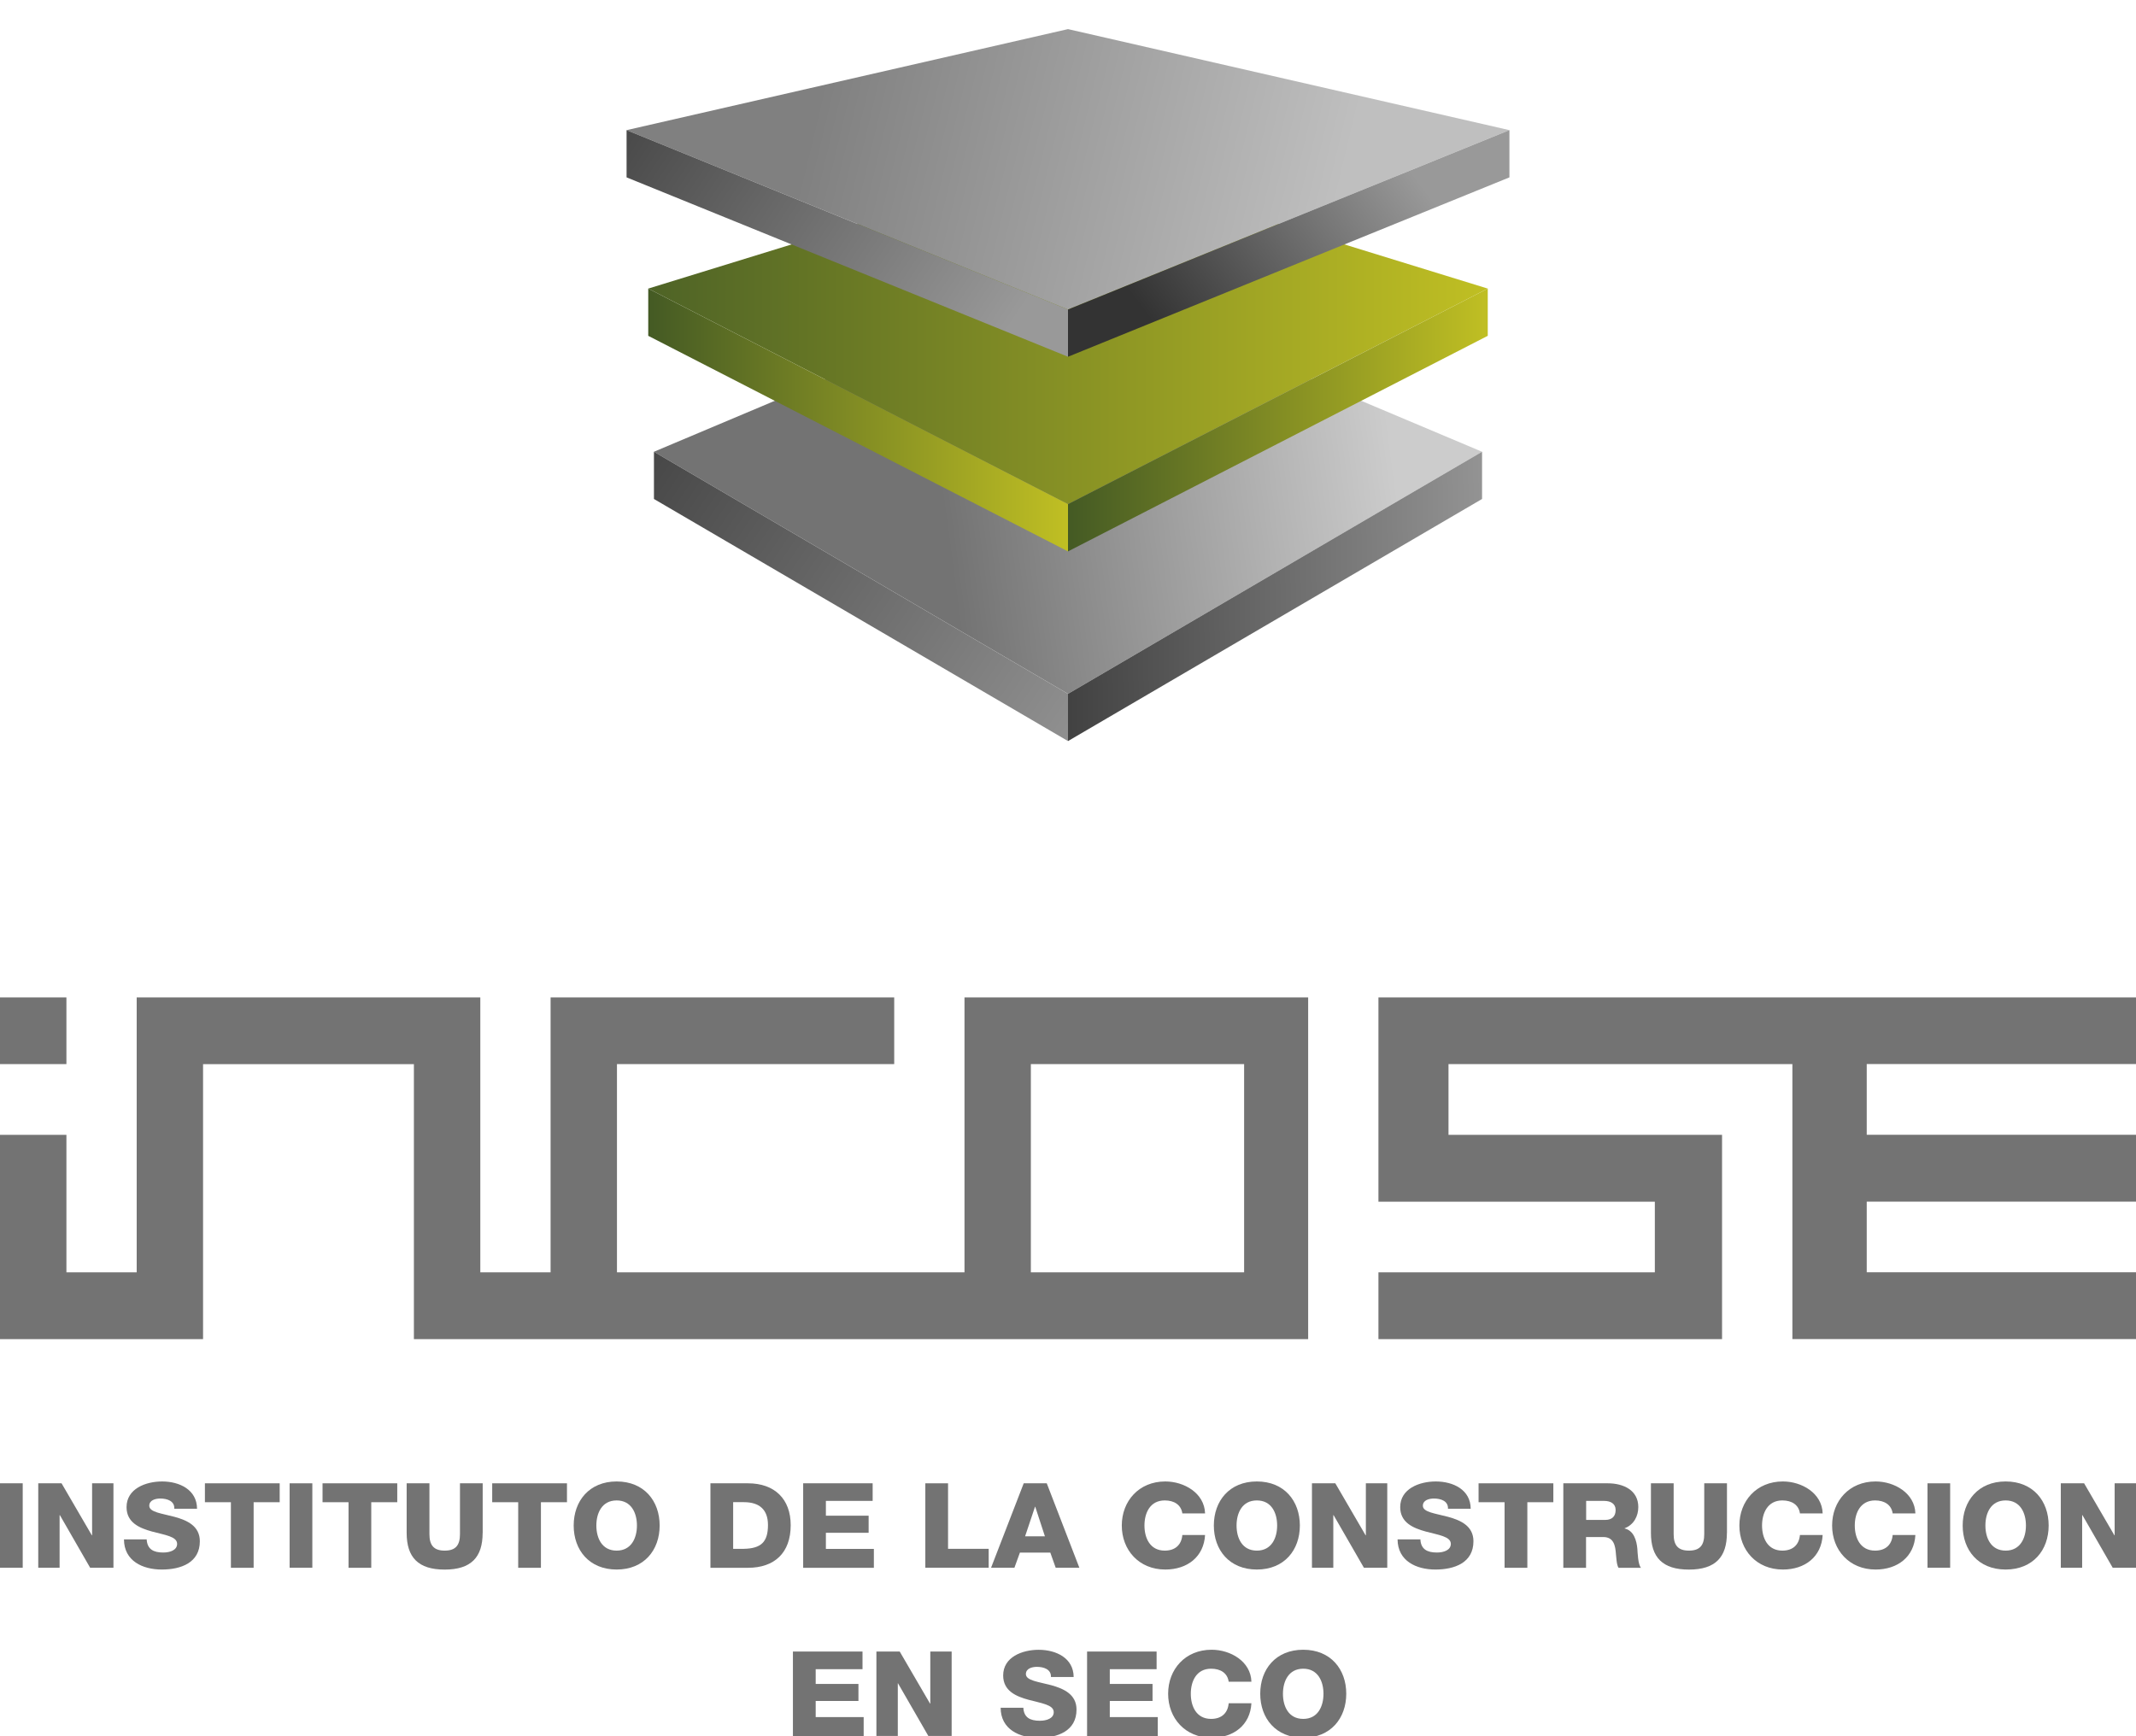 <?xml version="1.0" encoding="UTF-8"?>
<svg id="Capa_1" data-name="Capa 1" xmlns="http://www.w3.org/2000/svg" xmlns:xlink="http://www.w3.org/1999/xlink" viewBox="0 0 404.24 328.57">
  <defs>
    <style>
      .cls-1 {
        fill: url(#New_Gradient_Swatch_1-2);
      }

      .cls-2 {
        fill: url(#linear-gradient-7);
      }

      .cls-3 {
        fill: url(#linear-gradient-5);
      }

      .cls-4 {
        fill: url(#linear-gradient-6);
      }

      .cls-5 {
        fill: url(#linear-gradient-4);
      }

      .cls-6 {
        fill: url(#linear-gradient-3);
      }

      .cls-7 {
        fill: url(#linear-gradient-2);
      }

      .cls-8 {
        fill: url(#linear-gradient);
      }

      .cls-9 {
        fill: url(#New_Gradient_Swatch_1);
      }

      .cls-10 {
        fill: #737373;
      }
    </style>
    <linearGradient id="linear-gradient" x1="263.28" y1="83.7" x2="178.33" y2="95.08" gradientUnits="userSpaceOnUse">
      <stop offset="0" stop-color="#ccc"/>
      <stop offset="1" stop-color="#737373"/>
    </linearGradient>
    <linearGradient id="linear-gradient-2" x1="122.68" y1="62.78" x2="281.56" y2="62.78" gradientUnits="userSpaceOnUse">
      <stop offset="0" stop-color="#4e6326"/>
      <stop offset="1" stop-color="#c0bf23"/>
    </linearGradient>
    <linearGradient id="linear-gradient-3" x1="251.95" y1="43.53" x2="154.53" y2="20.3" gradientUnits="userSpaceOnUse">
      <stop offset="0" stop-color="#bfbfbf"/>
      <stop offset="1" stop-color="gray"/>
    </linearGradient>
    <linearGradient id="linear-gradient-4" x1="265.29" y1="30.03" x2="220.22" y2="63.83" gradientUnits="userSpaceOnUse">
      <stop offset="0" stop-color="#999"/>
      <stop offset="1" stop-color="#333"/>
    </linearGradient>
    <linearGradient id="New_Gradient_Swatch_1" data-name="New Gradient Swatch 1" x1="202.12" y1="79.49" x2="281.56" y2="79.49" gradientUnits="userSpaceOnUse">
      <stop offset="0" stop-color="#445a24"/>
      <stop offset="1" stop-color="#c0bf23"/>
    </linearGradient>
    <linearGradient id="linear-gradient-5" x1="286.51" y1="112.04" x2="187.51" y2="113.88" xlink:href="#linear-gradient-4"/>
    <linearGradient id="linear-gradient-6" x1="188.98" y1="65.22" x2="113.49" y2="14.74" gradientUnits="userSpaceOnUse">
      <stop offset="0" stop-color="#999"/>
      <stop offset="1" stop-color="#404040"/>
    </linearGradient>
    <linearGradient id="New_Gradient_Swatch_1-2" data-name="New Gradient Swatch 1" x1="122.68" x2="202.12" xlink:href="#New_Gradient_Swatch_1"/>
    <linearGradient id="linear-gradient-7" x1="212.58" y1="145.9" x2="114.74" y2="80.82" xlink:href="#linear-gradient-6"/>
  </defs>
  <g>
    <polygon class="cls-8" points="202.12 52.46 280.48 85.5 202.12 131.32 123.76 85.5 202.12 52.46"/>
    <polygon class="cls-7" points="202.12 30.14 281.56 54.62 202.12 95.42 122.68 54.62 202.12 30.14"/>
    <polygon class="cls-6" points="202.12 5.51 285.66 24.63 202.12 58.58 118.58 24.63 202.12 5.51"/>
    <polygon class="cls-5" points="285.66 33.57 202.12 67.52 202.12 58.58 285.66 24.63 285.66 33.57"/>
    <polygon class="cls-9" points="281.56 63.56 202.12 104.36 202.12 95.42 281.56 54.62 281.56 63.56"/>
    <polygon class="cls-3" points="280.48 94.44 202.12 140.26 202.12 131.32 280.48 85.5 280.48 94.44"/>
    <polygon class="cls-4" points="118.58 33.57 202.12 67.52 202.12 58.58 118.58 24.63 118.58 33.57"/>
    <polygon class="cls-1" points="122.68 63.56 202.12 104.36 202.12 95.42 122.68 54.62 122.68 63.56"/>
    <polygon class="cls-2" points="123.76 94.44 202.12 140.26 202.12 131.32 123.76 85.5 123.76 94.44"/>
  </g>
  <g>
    <path class="cls-10" d="M0,280.74h4.3v15.98H0v-15.98Z"/>
    <path class="cls-10" d="M7.24,280.74h4.41l5.73,9.84h.05v-9.84h4.04v15.98h-4.41l-5.73-9.96h-.05v9.96h-4.04v-15.98Z"/>
    <path class="cls-10" d="M27.76,291.35c.1,1.88,1.3,2.49,3.13,2.49,1.29,0,2.63-.45,2.63-1.64,0-1.41-2.36-1.68-4.74-2.33-2.36-.65-4.83-1.68-4.83-4.62,0-3.49,3.63-4.86,6.73-4.86,3.28,0,6.59,1.55,6.61,5.16h-4.3c.07-1.46-1.34-1.93-2.66-1.93-.92,0-2.08.31-2.08,1.37,0,1.23,2.39,1.45,4.79,2.1,2.38.65,4.78,1.73,4.78,4.62,0,4.05-3.56,5.35-7.19,5.35s-7.15-1.61-7.17-5.71h4.3Z"/>
    <path class="cls-10" d="M52.92,284.32h-4.92v12.41h-4.3v-12.41h-4.92v-3.58h14.15v3.58Z"/>
    <path class="cls-10" d="M54.81,280.74h4.3v15.98h-4.3v-15.98Z"/>
    <path class="cls-10" d="M75.18,284.32h-4.92v12.41h-4.3v-12.41h-4.92v-3.58h14.14v3.58Z"/>
    <path class="cls-10" d="M91.34,290.12c0,4.63-2.19,6.95-7.19,6.95s-7.19-2.31-7.19-6.95v-9.38h4.31v9.62c0,2.06.78,3.12,2.89,3.12s2.89-1.06,2.89-3.12v-9.62h4.3v9.38Z"/>
    <path class="cls-10" d="M107.29,284.32h-4.92v12.41h-4.3v-12.41h-4.92v-3.58h14.15v3.58Z"/>
    <path class="cls-10" d="M116.7,280.39c5.21,0,8.14,3.7,8.14,8.34s-2.94,8.33-8.14,8.33-8.13-3.7-8.13-8.33,2.94-8.34,8.13-8.34ZM116.7,293.48c2.77,0,3.84-2.37,3.84-4.75s-1.07-4.75-3.84-4.75-3.84,2.37-3.84,4.75,1.06,4.75,3.84,4.75Z"/>
    <path class="cls-10" d="M134.45,280.74h7.1c5.06,0,8.09,2.98,8.09,7.92,0,5.25-3.07,8.07-8.09,8.07h-7.1v-15.98ZM138.75,293.14h2.04c3.26-.07,4.55-1.3,4.55-4.51,0-2.9-1.62-4.32-4.55-4.32h-2.04v8.83Z"/>
    <path class="cls-10" d="M152,280.74h13.15v3.33h-8.85v2.8h8.09v3.23h-8.09v3.05h9.08v3.58h-13.38v-15.98Z"/>
    <path class="cls-10" d="M175.12,280.74h4.3v12.4h7.69v3.58h-11.99v-15.98Z"/>
    <path class="cls-10" d="M193.73,280.74h4.37l6.17,15.98h-4.48l-1.02-2.87h-5.75l-1.04,2.87h-4.42l6.18-15.98ZM194,290.77h3.75l-1.83-5.6h-.04l-1.88,5.6Z"/>
    <path class="cls-10" d="M223.76,286.44c-.23-1.61-1.52-2.46-3.33-2.46-2.78,0-3.84,2.37-3.84,4.75s1.06,4.75,3.84,4.75c2.01,0,3.17-1.12,3.33-2.96h4.3c-.23,4.12-3.34,6.54-7.53,6.54-4.99,0-8.23-3.7-8.23-8.33s3.24-8.34,8.23-8.34c3.57,0,7.42,2.2,7.53,6.05h-4.3Z"/>
    <path class="cls-10" d="M237.86,280.39c5.2,0,8.14,3.7,8.14,8.34s-2.94,8.33-8.14,8.33-8.14-3.7-8.14-8.33,2.93-8.34,8.14-8.34ZM237.86,293.48c2.77,0,3.84-2.37,3.84-4.75s-1.06-4.75-3.84-4.75-3.84,2.37-3.84,4.75,1.06,4.75,3.84,4.75Z"/>
    <path class="cls-10" d="M248.29,280.74h4.42l5.73,9.84h.05v-9.84h4.05v15.98h-4.42l-5.74-9.96h-.05v9.96h-4.04v-15.98Z"/>
    <path class="cls-10" d="M268.81,291.35c.09,1.88,1.3,2.49,3.13,2.49,1.29,0,2.63-.45,2.63-1.64,0-1.41-2.36-1.68-4.74-2.33-2.36-.65-4.84-1.68-4.84-4.62,0-3.49,3.63-4.86,6.73-4.86,3.29,0,6.59,1.55,6.61,5.16h-4.3c.07-1.46-1.34-1.93-2.66-1.93-.93,0-2.09.31-2.09,1.37,0,1.23,2.38,1.45,4.79,2.1,2.37.65,4.78,1.73,4.78,4.62,0,4.05-3.56,5.35-7.19,5.35s-7.14-1.61-7.17-5.71h4.3Z"/>
    <path class="cls-10" d="M293.97,284.32h-4.92v12.41h-4.31v-12.41h-4.92v-3.58h14.15v3.58Z"/>
    <path class="cls-10" d="M295.87,280.74h8.41c2.91,0,5.77,1.27,5.77,4.5,0,1.72-.85,3.35-2.59,4.01v.04c1.76.4,2.27,2.31,2.41,3.83.05.68.12,3.02.69,3.61h-4.25c-.38-.54-.43-2.11-.49-2.55-.11-1.62-.39-3.27-2.4-3.27h-3.26v5.82h-4.3v-15.98ZM300.17,287.67h3.61c1.29,0,1.98-.67,1.98-1.88s-.97-1.72-2.17-1.72h-3.41v3.6Z"/>
    <path class="cls-10" d="M326.82,290.12c0,4.63-2.19,6.95-7.19,6.95s-7.19-2.31-7.19-6.95v-9.38h4.3v9.62c0,2.06.78,3.12,2.89,3.12s2.9-1.06,2.9-3.12v-9.62h4.3v9.38Z"/>
    <path class="cls-10" d="M340.64,286.44c-.22-1.61-1.52-2.46-3.33-2.46-2.77,0-3.84,2.37-3.84,4.75s1.06,4.75,3.84,4.75c2.01,0,3.17-1.12,3.33-2.96h4.3c-.22,4.12-3.34,6.54-7.53,6.54-5,0-8.23-3.7-8.23-8.33s3.23-8.34,8.23-8.34c3.56,0,7.42,2.2,7.53,6.05h-4.3Z"/>
    <path class="cls-10" d="M358.19,286.44c-.23-1.61-1.53-2.46-3.33-2.46-2.77,0-3.84,2.37-3.84,4.75s1.06,4.75,3.84,4.75c2.01,0,3.17-1.12,3.33-2.96h4.3c-.22,4.12-3.35,6.54-7.53,6.54-5,0-8.23-3.7-8.23-8.33s3.23-8.34,8.23-8.34c3.55,0,7.41,2.2,7.53,6.05h-4.3Z"/>
    <path class="cls-10" d="M364.78,280.74h4.29v15.98h-4.29v-15.98Z"/>
    <path class="cls-10" d="M379.57,280.39c5.2,0,8.14,3.7,8.14,8.34s-2.94,8.33-8.14,8.33-8.13-3.7-8.13-8.33,2.93-8.34,8.13-8.34ZM379.57,293.48c2.77,0,3.84-2.37,3.84-4.75s-1.06-4.75-3.84-4.75-3.83,2.37-3.83,4.75,1.06,4.75,3.83,4.75Z"/>
    <path class="cls-10" d="M390,280.74h4.42l5.73,9.84h.05v-9.84h4.04v15.98h-4.41l-5.73-9.96h-.05v9.96h-4.04v-15.98Z"/>
    <path class="cls-10" d="M150.07,312.58h13.16v3.34h-8.86v2.79h8.09v3.23h-8.09v3.05h9.08v3.58h-13.39v-15.98Z"/>
    <path class="cls-10" d="M165.86,312.58h4.41l5.74,9.85h.05v-9.85h4.04v15.98h-4.41l-5.74-9.96h-.04v9.96h-4.05v-15.98Z"/>
    <path class="cls-10" d="M193.67,323.2c.09,1.88,1.29,2.48,3.12,2.48,1.29,0,2.63-.44,2.63-1.63,0-1.41-2.36-1.68-4.74-2.33-2.36-.64-4.83-1.67-4.83-4.61,0-3.5,3.63-4.86,6.72-4.86,3.28,0,6.6,1.55,6.62,5.15h-4.3c.07-1.45-1.35-1.92-2.66-1.92-.92,0-2.08.31-2.08,1.37,0,1.23,2.39,1.46,4.79,2.1,2.38.66,4.79,1.73,4.79,4.62,0,4.05-3.57,5.35-7.19,5.35s-7.15-1.61-7.17-5.7h4.3Z"/>
    <path class="cls-10" d="M205.74,312.58h13.15v3.34h-8.86v2.79h8.09v3.23h-8.09v3.05h9.08v3.58h-13.38v-15.98Z"/>
    <path class="cls-10" d="M232.53,318.29c-.23-1.62-1.52-2.46-3.33-2.46-2.78,0-3.84,2.37-3.84,4.75s1.06,4.75,3.84,4.75c2,0,3.17-1.12,3.33-2.96h4.3c-.23,4.12-3.34,6.53-7.53,6.53-4.99,0-8.23-3.7-8.23-8.33s3.24-8.33,8.23-8.33c3.57,0,7.42,2.2,7.53,6.05h-4.3Z"/>
    <path class="cls-10" d="M246.64,312.24c5.2,0,8.14,3.7,8.14,8.33s-2.94,8.33-8.14,8.33-8.14-3.7-8.14-8.33,2.93-8.33,8.14-8.33ZM246.64,325.33c2.77,0,3.83-2.38,3.83-4.75s-1.06-4.75-3.83-4.75-3.84,2.37-3.84,4.75,1.06,4.75,3.84,4.75Z"/>
  </g>
  <path class="cls-10" d="M182.53,240.81h-65.77v-39.41h52.47v-12.63h-65.03v52.04h-13.3v-52.04H25.87v52.04h-13.3v-26.02H0v38.66h38.43v-52.04h39.9v52.04h169.24v-64.68h-65.04v52.04ZM195.09,201.4h40.36v39.41h-40.36v-39.41ZM12.57,188.77H0v12.63h12.57v-12.63ZM404.24,201.4v-12.63h-143.37v38.67h52.31v13.37h-52.31v12.64h65.03v-38.66h-51.77v-13.39h65.08v52.04h65.03v-12.64h-50.96v-13.37h50.96v-12.65h-50.96v-13.39h50.96Z"/>
</svg>